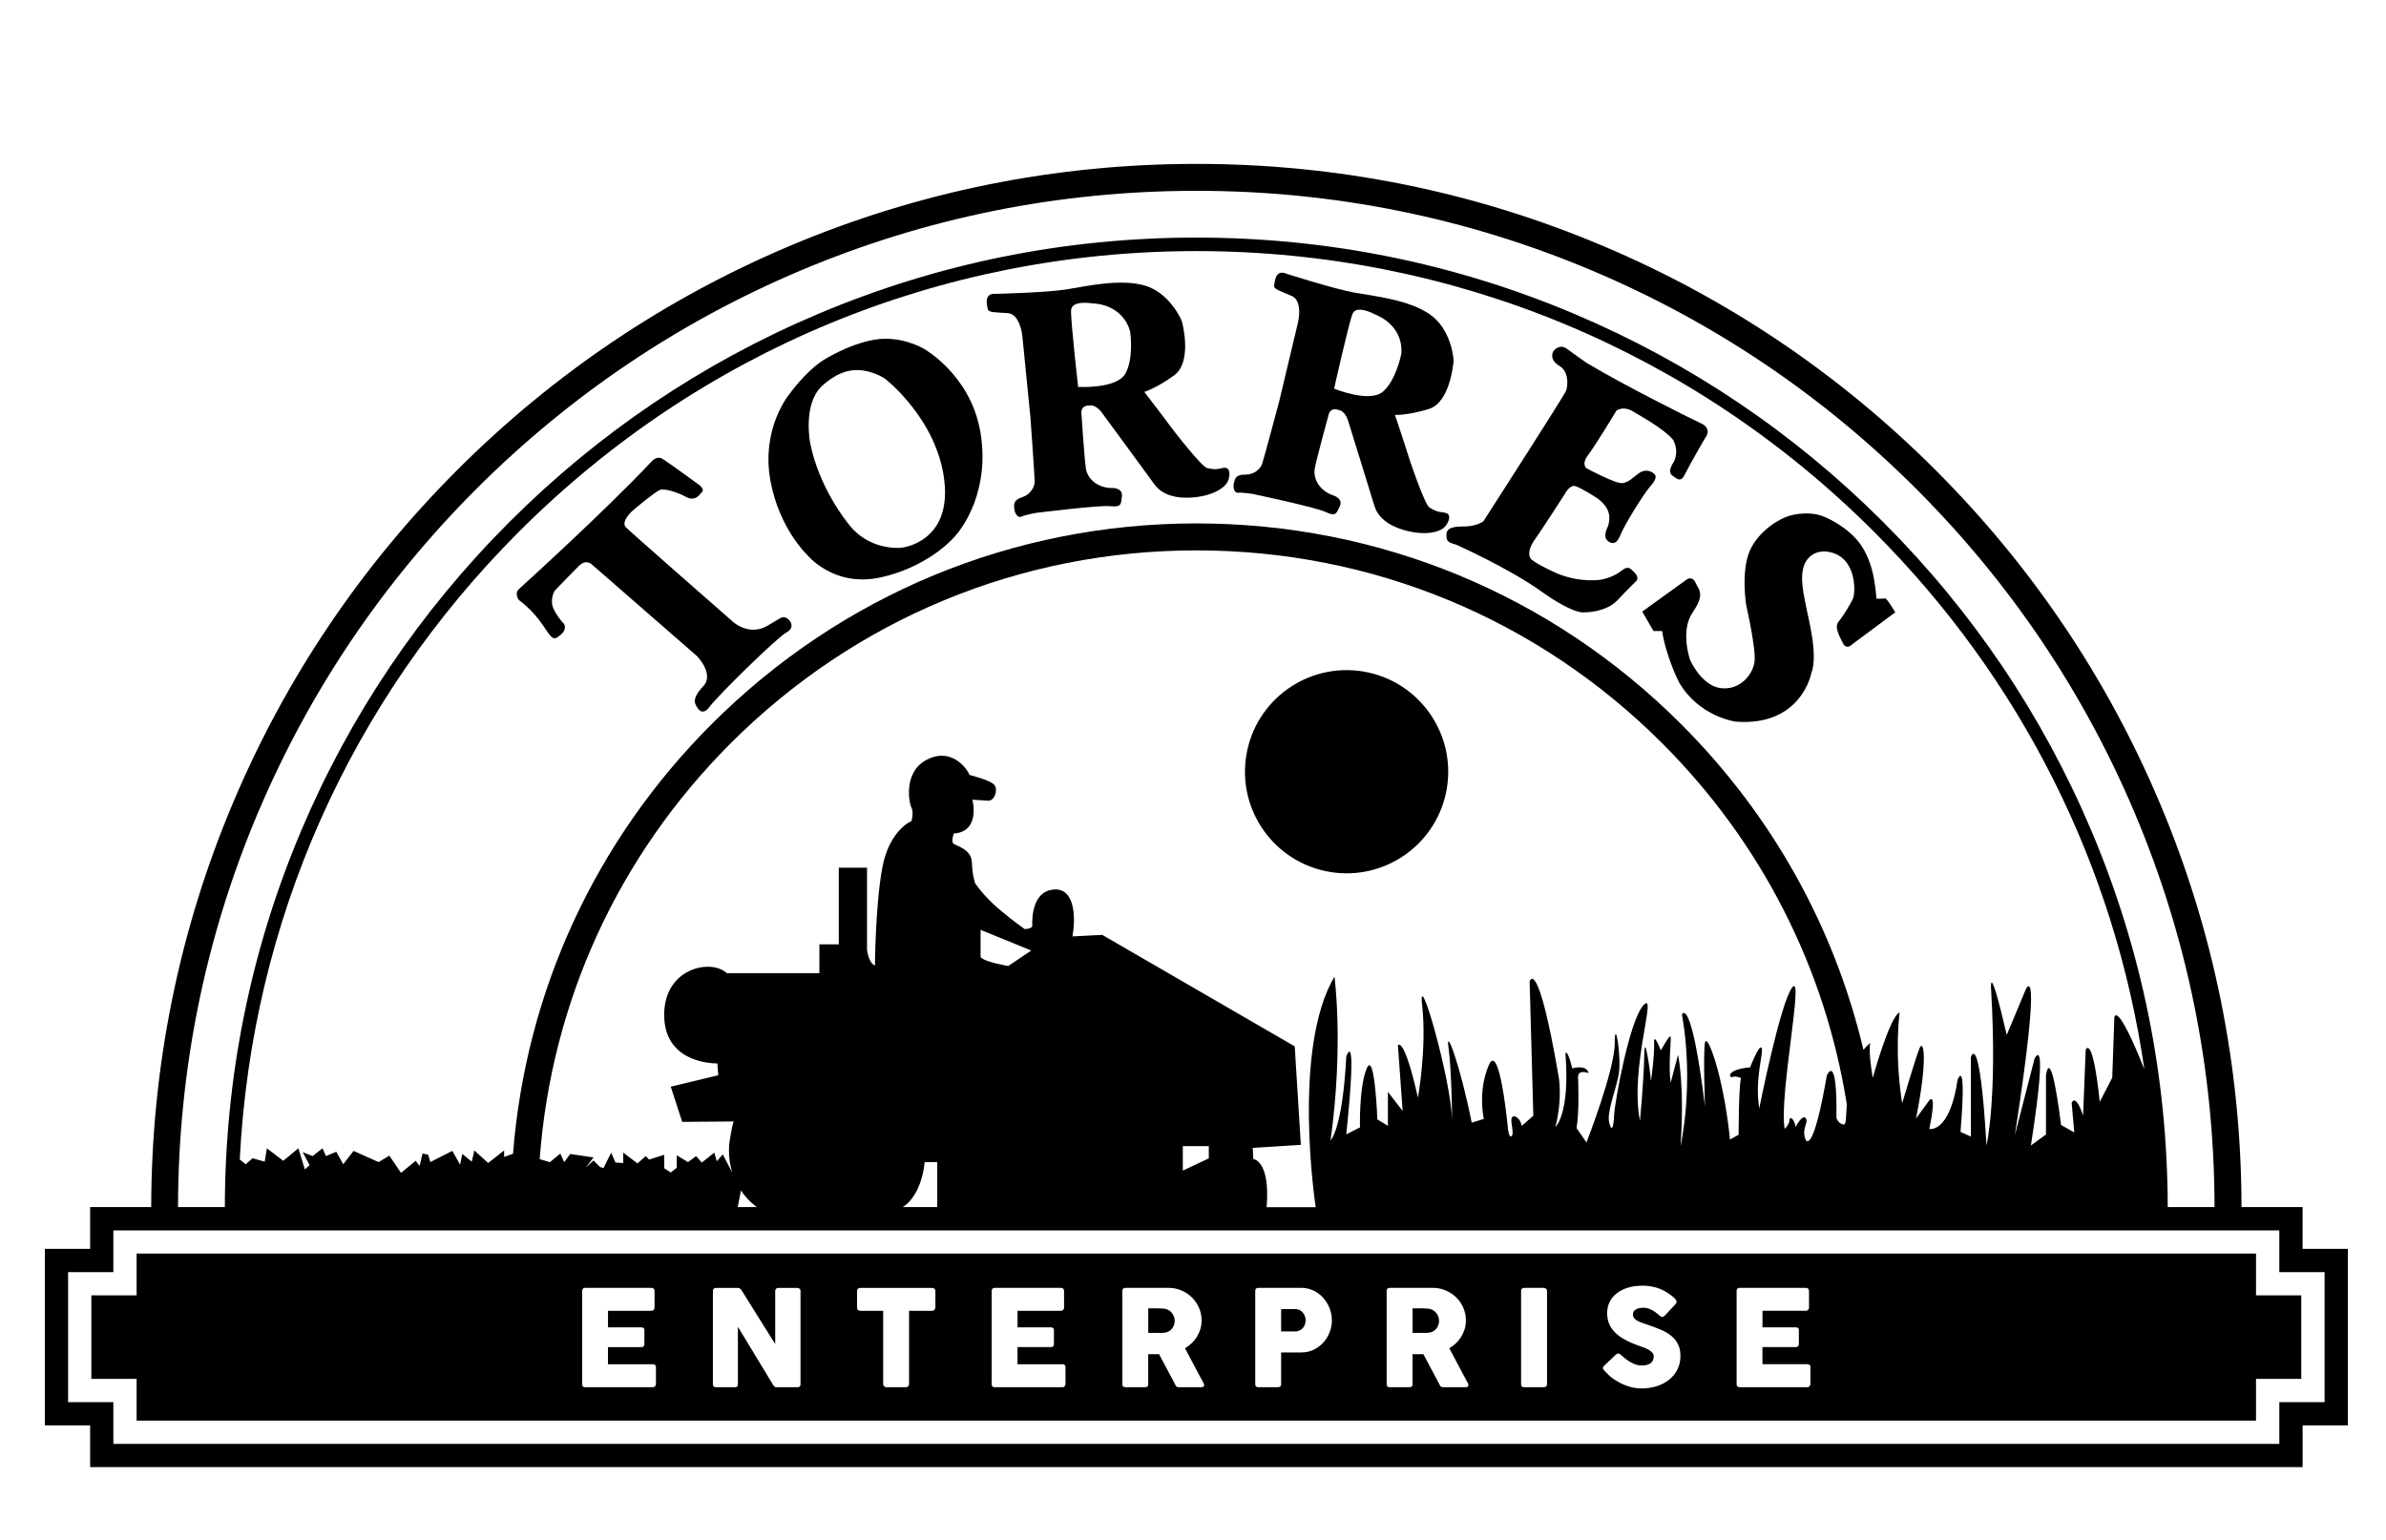 <svg xmlns="http://www.w3.org/2000/svg" id="MAIN_LOGO" data-name="MAIN LOGO" viewBox="0 0 830.3 536.12"><path d="m801.27,434.69v-14.53s-21.25,0-21.25,0c-.08-48.89-9.69-96.32-28.58-140.98-18.32-43.31-44.54-82.21-77.94-115.61-33.4-33.4-72.3-59.63-115.61-77.94-44.84-18.97-92.48-28.58-141.57-28.58-49.1,0-96.73,9.62-141.57,28.58-43.31,18.32-82.21,44.54-115.61,77.94-33.4,33.4-59.63,72.3-77.94,115.61-18.89,44.66-28.5,92.09-28.58,140.98h-21.25s0,14.53,0,14.53h-15.75s0,61.45,0,61.45h15.75v14.53s769.92,0,769.92,0v-14.53h15.75s0-61.45,0-61.45h-15.75ZM89.81,282.83c17.85-42.19,43.4-80.09,75.94-112.63,32.54-32.54,70.44-58.09,112.63-75.94,43.68-18.48,90.09-27.84,137.92-27.84s94.24,9.37,137.92,27.84c42.19,17.85,80.09,43.4,112.63,75.94,32.54,32.54,58.09,70.44,75.94,112.63,18.4,43.5,27.76,89.7,27.84,137.33h-16.29c-.08-45.43-9.01-89.49-26.56-130.99-17.03-40.26-41.4-76.41-72.45-107.45-31.05-31.05-67.2-55.42-107.45-72.45-41.68-17.63-85.95-26.57-131.59-26.57-45.64,0-89.91,8.94-131.59,26.57-40.26,17.03-76.41,41.4-107.45,72.45-31.05,31.05-55.42,67.2-72.45,107.45-17.55,41.5-26.48,85.57-26.56,130.99h-16.29c.08-47.63,9.44-93.83,27.84-137.33Zm631.95,111.32l-4.53-2.57c-3.8-29.68-5.25-17.22-5.25-17.22v20.52s-5.25,3.85-5.25,3.85c6.34-40.86,1.27-30.23,1.27-30.23l-6.86,26.65c9.85-63.83,3.81-50.77,3.81-50.77l-6.63,15.86c-6.43-27.66-5.43-15.66-5.43-15.66,2.21,38.03-1.61,54.09-1.61,54.09-2.41-41.08-5.43-30.71-5.43-30.71v27.66s-3.62-1.63-3.62-1.63c2.21-27.05-1.01-18.1-1.01-18.1-2.81,18.71-9.85,17.08-9.85,17.08,2.81-13.62,0-9.96,0-9.96l-4.62,6.3c4.22-20.95,2.61-27.86,1.21-24.4-1.41,3.46-6.03,19.12-6.03,19.12-2.81-17.69-.89-31.63-.89-31.63-3.5,1.52-9.34,22.81-9.34,22.81-1.72-10.23-.83-12.18-.83-12.18-.91.71-1.7,1.52-2.42,2.39-10.06-42.57-31.73-81.65-63.44-113.36-45.06-45.06-104.97-69.87-168.69-69.87s-123.63,24.82-168.69,69.87c-40.51,40.51-64.65,93.04-69.11,149.54l-3.09,1.1v-2.25s-5.56,4.36-5.56,4.36l-4.81-4.36-.9,3.9-3.3-2.7-.75,3.75-2.7-4.81-7.66,3.9-.75-2.55-1.95-.45-1.05,4.36-1.35-1.8-5.11,4.21-4.05-6.01-3.75,2.25-8.71-3.9-3.6,4.66-2.4-4.36-3.6,1.5-1.2-2.7-3.45,2.7-3.45-1.35,2.4,4.51-1.65,1.5-2.25-7.36-5.26,4.36-5.71-4.36-.75,4.66-4.21-1.2-2.4,2.1-2.07-1.68c4.16-82.59,38.3-159.65,97.2-218.54,62.96-62.96,146.68-97.64,235.72-97.64,89.04,0,172.76,34.68,235.73,97.64,51.36,51.36,83.88,116.53,94.13,187.14-9.84-24.6-10.45-17.96-10.45-17.96l-.72,20.89-4.35,8.43c-2.54-24-4.89-18.14-4.89-18.14l-.91,22.9c-2.72-8.06-3.98-4.4-3.98-4.4l.91,10.26Zm-463.93,20.22c2.65,3.93,5.59,5.79,5.59,5.79h-6.69s1.11-5.79,1.11-5.79Zm68.31,5.79h-12.01s6.33-3.21,7.65-15.66h4.37v15.66Zm15.09-87.03v-9.47s17.64,7.19,17.64,7.19l-8,5.39s-8.17-1.31-9.64-3.1Zm70.38,74.33v-8.52h9.04v4.26s-9.04,4.26-9.04,4.26Zm24.52-4.06l-.19-3.84,16.74-1.06-2.13-34.29-66.98-38.8-10.37.53c1.06-5.58,1.28-17.28-6.84-16.29s-7.12,12.75-7.12,12.75c-.5.99-2.65.99-2.65.99,0,0-3.64-2.48-8.94-6.95-5.3-4.47-8.28-8.94-8.28-8.94,0,0-.99-2.48-1.16-7.28-.17-4.8-5.63-5.79-6.46-6.62-.83-.83.17-3.48.17-3.48,9.44-.66,6.46-11.76,6.46-11.76,0,0,3.31.17,5.46.33s3.48-3.48,2.32-5.3c-1.16-1.82-8.77-3.64-8.77-3.64-1.49-3.48-7.28-9.6-15.23-5.13-7.95,4.47-5.79,15.07-4.96,16.56.83,1.49,0,4.6,0,4.6,0,0-7.73,3.09-10.17,16.24-2.43,13.14-2.56,34.05-2.56,34.05-2.3-.92-2.76-5.52-2.76-5.52v-28.53s-9.82,0-9.82,0v26.69h-6.75s0,10.02,0,10.02h-32.23c-5.47-5.16-22.18-1.81-21.78,15.1.4,16.91,18.5,16.31,18.5,16.31l.31,4.13-16.53,3.98,3.98,12.25,17.91-.15c-.61,1.53-1.53,7.65-1.53,7.65-.32,3.94.17,7.32,1.07,10.17h0s-3.34-6.37-3.34-6.37l-2.04,2.41-.9-3-4.36,3.45-1.95-2.25-2.85,2.1-3.9-2.4v4.36s-2.1,1.65-2.1,1.65l-2.26-1.5v-4.66s-5.25,1.65-5.25,1.65l-1.2-1.2-2.85,2.55-4.96-3.75v3.6s-2.7-.15-2.7-.15l-1.5-3.45-2.7,5.41-1.2-.45-2.25-2.25-2.7,2.55,2.7-3.6-8.11-1.2-2.1,2.85-1.35-3-3.6,3-3.57-1.05c4.05-54.7,27.29-105.58,66.48-144.77,43.29-43.29,100.85-67.13,162.06-67.13,61.22,0,118.78,23.84,162.07,67.13,34.6,34.6,56.75,78.31,64.26,125.72-.28,4.06-.25,6.98-.95,6.98-1.84,0-2.67-2.19-2.67-2.19.33-23.62-3.34-14.85-3.34-14.85-4.84,28.01-7.34,22.44-7.34,22.44-1.67-3.88,1.17-6.07,0-7.59-1.17-1.52-3.54,3.04-3.54,3.04-.37-2.87-2.13-3.88-2.13-2.36,0,1.52-1.67,3.04-1.67,3.04-2-11.47,6.84-54.5,2.67-49.27-4.17,5.23-11.51,42.19-11.51,42.19-1.67-10.63,1.67-19.57.83-21.09-.83-1.52-4,6.75-4,6.75-8.84.84-7.17,3.88-6.17,3.37,1-.51,3,.34,3,.34-.83,3.04-.83,19.74-.83,19.74l-3,1.69c-2.34-22.78-8.01-37.29-8.7-33.75-.69,3.54,0,22.2,0,22.2-4.86-39.06-8.02-32.04-8.02-32.04,4.35,24.67-.5,45.91-.5,45.91,1.5-21.23-.86-31.84-.86-31.84l-2.57,9.74c-.86-5.84.21-14.93,0-16.01-.21-1.08-3.42,4.76-3.42,4.76,0,0-2.57-6.71-2.35-2.6.21,4.11-1.07,13.2-1.07,13.2,0-.87-2.22-18.15-2.35-9.09-.14,9.06-1.5,22.94-1.5,22.94-3.64-18.39,6.2-45.44,1.28-40.25-4.92,5.19-10.05,33.75-10.27,38.3s-.86,6.06-1.71,2.6c-.86-3.46,1.93-10.17,3.21-16.23,1.28-6.06-1.28-20.99-1.28-11.47,0,9.52-9.84,34.62-9.84,34.62l-3.48-5.01c1.1-5.56.55-17.8.55-17.8,0-2.78,3.67-1.3,3.67-1.3-.73-3.15-5.68-1.67-5.68-1.67-1.83-7.23-2.38-5.19-2.38-5.19,1.65,21.14-3.48,25.59-3.48,25.59,2.57-10.2,1.1-17.62,1.1-17.62-7.33-42.65-10.08-33.01-10.08-33.01l1.28,46.73-4.03,3.52c-.55-2.97-2.93-4.08-3.48-2.78-.55,1.3.92,5.38,0,6.3-.92.93-1.28-2.23-1.28-2.23,0,0-2.93-31.52-6.78-22.25-3.85,9.27-1.65,18.54-1.65,18.54l-4.22,1.3c-4.03-20.21-9.17-33.75-8.07-26.15,1.1,7.6,1.28,25.96,1.28,25.96-.18-14.46-12.1-55.44-10.45-40.61,1.65,14.83-1.47,32.08-1.47,32.08-4.95-21.88-6.97-18.17-6.97-18.17l1.65,22.81-5.13-6.62v11.81s-3.67-2.23-3.67-2.23c0,0-.92-24.11-3.67-17.8-2.75,6.3-2.38,20.58-2.38,20.58l-4.77,2.41c4.03-38.94,0-27.07,0-27.07-1.28,25.22-5.47,29.2-5.47,29.2,4.63-33.33,1.36-57.02,1.36-57.02-14.98,25.34-6.53,80.24-6.53,80.24h-17.08c1.34-16.19-4.61-16.77-4.61-16.77Zm372.8,84.66h-15.75s0,14.53,0,14.53H39.45v-14.53s-15.75,0-15.75,0v-45.26h15.75s0-14.53,0-14.53h753.73v14.53s15.75,0,15.75,0v45.26Z"></path><circle cx="468.58" cy="268.61" r="35.36" transform="translate(128.38 688.11) rotate(-80.78)"></circle><path d="m785.08,436.35H47.54s0,14.53,0,14.53h-15.75s0,29.07,0,29.07h15.75v14.53s737.53,0,737.53,0v-14.53h15.75s0-29.07,0-29.07h-15.75v-14.53Zm-556.79,45.44c0,.15-.06.29-.19.42-.06.43-.38.65-.96.65h-23.54c-.31,0-.56-.08-.74-.24s-.28-.42-.28-.76v-32.51c0-.33.09-.59.27-.78.18-.19.43-.29.75-.29h23.1c.34,0,.61.1.79.3.19.2.28.47.28.81v5.76c0,.26-.09.51-.28.75-.19.24-.46.36-.82.36h-15.09s0,5.77,0,5.77h11.64c.29,0,.54.07.73.21.19.14.29.37.29.7v5.03c0,.22-.09.43-.26.63-.17.2-.42.3-.75.3h-11.67s0,5.96,0,5.96h15.65c.7,0,1.05.36,1.05,1.07v5.85Zm50.27.16c0,.31-.09.54-.28.69-.19.15-.44.22-.77.22h-7.43c-.2,0-.38-.07-.54-.21-.16-.14-.32-.33-.49-.56-2.06-3.41-4.11-6.79-6.12-10.13-2.02-3.34-4.07-6.71-6.15-10.13v20c0,.34-.08.6-.23.77s-.43.26-.84.26h-6.61c-.36,0-.62-.1-.78-.29-.16-.19-.24-.43-.24-.71v-32.55c0-.28.09-.52.26-.72.17-.2.43-.3.77-.3h7.61c.22,0,.44.05.67.16.23.11.44.29.61.56,1.97,3.18,3.93,6.32,5.87,9.41,1.94,3.09,3.9,6.23,5.89,9.41v-18.65c.06-.28.19-.5.37-.65.19-.15.4-.23.65-.23h6.64c.33,0,.6.09.82.27s.33.43.33.76v32.65Zm46.94-26.87c0,.28-.1.55-.29.8s-.47.38-.83.38h-8.03s0,25.5,0,25.5c0,.28-.1.53-.3.76s-.47.34-.79.34h-6.83c-.26,0-.51-.1-.74-.31-.23-.21-.35-.47-.35-.78v-25.5s-8.01,0-8.01,0c-.31,0-.57-.1-.78-.3-.21-.2-.31-.5-.31-.88v-5.78c0-.31.1-.56.31-.74.21-.19.47-.28.78-.28h25.06c.28,0,.53.09.75.26.22.17.34.43.37.77v5.78Zm45.31,26.71c0,.15-.06.29-.19.42-.06.43-.38.65-.96.65h-23.55c-.31,0-.56-.08-.74-.24-.19-.16-.28-.42-.28-.76v-32.51c0-.33.09-.59.27-.78.18-.19.43-.29.75-.29h23.1c.34,0,.6.1.79.3s.28.47.28.81v5.76c0,.26-.09.51-.28.75-.19.24-.46.36-.82.36h-15.09s0,5.77,0,5.77h11.64c.29,0,.54.07.73.21.19.14.29.37.29.7v5.03c0,.22-.09.43-.26.63-.17.2-.42.3-.74.3h-11.67s0,5.96,0,5.96h15.65c.7,0,1.05.36,1.05,1.07v5.85Zm47.96.87c-.16.13-.38.2-.66.2h-7.99c-.26,0-.5-.08-.71-.23-.21-.15-.35-.36-.41-.63l-5.66-10.64h-3.77s0,10.5,0,10.5c0,.67-.36,1-1.07,1h-6.92c-.31,0-.56-.08-.74-.24s-.28-.42-.28-.76v-32.51c0-.33.09-.59.26-.78.17-.19.43-.29.77-.29h15.04c1.6,0,3.1.3,4.49.9,1.4.6,2.62,1.41,3.66,2.43,1.04,1.02,1.86,2.22,2.46,3.6s.9,2.84.9,4.39c0,1.06-.14,2.06-.43,3.02-.29.95-.69,1.85-1.2,2.68s-1.12,1.58-1.83,2.26-1.48,1.25-2.32,1.74l5.99,11.27c.11.22.25.47.42.77.17.3.26.55.26.77,0,.25-.08.44-.24.57Zm43.94-18.97c-.5,1.33-1.22,2.52-2.15,3.56-.93,1.04-2.05,1.88-3.35,2.53-1.3.64-2.75.97-4.33.99h-7.06s0,11.08,0,11.08c0,.67-.36,1-1.07,1h-6.92c-.31,0-.56-.08-.74-.24s-.28-.42-.28-.76v-32.51c0-.33.09-.59.26-.78.17-.19.43-.29.77-.29h14.88c1.07,0,2.08.15,3.03.44.95.3,1.82.7,2.61,1.22.79.52,1.51,1.14,2.14,1.86s1.18,1.5,1.62,2.34.78,1.72,1.01,2.64c.23.92.35,1.86.35,2.81,0,1.4-.25,2.76-.76,4.1Zm48.04,18.97c-.16.13-.38.2-.66.2h-7.99c-.26,0-.5-.08-.71-.23-.21-.15-.35-.36-.41-.63l-5.66-10.64h-3.77s0,10.5,0,10.5c0,.67-.36,1-1.07,1h-6.92c-.31,0-.56-.08-.74-.24s-.28-.42-.28-.76v-32.51c0-.33.09-.59.26-.78.17-.19.43-.29.77-.29h15.04c1.6,0,3.1.3,4.49.9,1.4.6,2.62,1.41,3.66,2.43,1.04,1.02,1.86,2.22,2.46,3.6.6,1.37.9,2.84.9,4.39,0,1.06-.14,2.06-.43,3.02-.29.95-.69,1.85-1.2,2.68s-1.12,1.58-1.83,2.26-1.48,1.25-2.32,1.74l5.98,11.27c.11.22.25.47.42.77.17.3.26.55.26.77,0,.25-.08.44-.24.57Zm27.58-.83c0,.68-.38,1.02-1.14,1.02h-6.85c-.68,0-1.02-.34-1.02-1.02v-32.53c0-.28.09-.52.26-.72.17-.2.43-.3.77-.3h6.85c.23,0,.48.09.75.28.26.19.4.43.4.74v32.53Zm45.41-5.16c-.7,1.39-1.66,2.57-2.88,3.55s-2.65,1.74-4.3,2.27-3.42.8-5.31.8c-1.79,0-3.54-.32-5.26-.96-1.72-.64-3.33-1.49-4.82-2.57-.62-.45-1.14-.9-1.57-1.33-.43-.44-.76-.79-1.01-1.05l-.07-.07s-.03-.05-.05-.06c-.02,0-.03-.02-.05-.04-.02-.03-.03-.05-.05-.06-.02,0-.03-.02-.05-.03-.36-.39-.54-.7-.54-.93s.18-.56.54-.89l4.03-3.84c.33-.23.59-.35.79-.35.14,0,.29.05.44.14.15.09.34.23.56.42.26.22.6.51,1.01.87s.88.73,1.41,1.08c.79.53,1.58.94,2.35,1.23.78.3,1.59.44,2.45.44.79,0,1.46-.09,1.99-.27s.96-.42,1.27-.71.53-.64.66-1.02.2-.8.2-1.23c0-.48-.18-.91-.55-1.29-.36-.38-.81-.72-1.34-1.01-.53-.29-1.08-.55-1.65-.76-.57-.21-1.07-.38-1.49-.52-1.86-.65-3.49-1.35-4.89-2.11-1.4-.75-2.56-1.59-3.49-2.51-.93-.92-1.63-1.94-2.1-3.05-.47-1.11-.7-2.35-.7-3.71,0-1.44.29-2.75.87-3.93.58-1.18,1.41-2.19,2.49-3.02,1.08-.84,2.38-1.48,3.9-1.94,1.52-.46,3.22-.69,5.1-.69,1.41,0,2.77.16,4.06.48,1.3.32,2.57.83,3.83,1.52.53.31,1.03.63,1.5.97.47.33.89.66,1.25.97s.64.6.85.88c.21.28.31.52.31.72s-.05.39-.15.56c-.1.17-.25.36-.45.58l-3.56,3.8c-.26.26-.53.4-.79.4-.22,0-.42-.06-.59-.19-.18-.12-.38-.28-.59-.47l-.21-.19c-.31-.26-.66-.54-1.04-.82-.38-.28-.79-.53-1.22-.76-.43-.22-.89-.41-1.37-.56s-.97-.22-1.47-.22-.99.04-1.44.13-.85.22-1.19.41c-.34.19-.61.43-.82.73-.2.3-.3.67-.3,1.11s.11.81.33,1.13c.22.32.54.61.98.89s.97.53,1.62.77c.64.24,1.39.5,2.25.78,1.65.54,3.16,1.11,4.55,1.71s2.59,1.3,3.6,2.12c1.01.81,1.8,1.79,2.36,2.92.57,1.13.85,2.51.85,4.12,0,1.71-.35,3.26-1.05,4.65Zm46.29,5.11c0,.15-.06.29-.19.42-.06.43-.38.65-.95.65h-23.55c-.31,0-.56-.08-.74-.24-.19-.16-.28-.42-.28-.76v-32.51c0-.33.09-.59.27-.78.18-.19.43-.29.75-.29h23.1c.34,0,.6.1.79.3s.28.47.28.81v5.76c0,.26-.09.51-.28.75-.19.24-.46.36-.82.36h-15.09s0,5.77,0,5.77h11.64c.29,0,.54.07.73.21s.29.37.29.7v5.03c0,.22-.09.43-.26.63-.17.2-.42.3-.74.3h-11.67s0,5.96,0,5.96h15.65c.7,0,1.05.36,1.05,1.07v5.85Z"></path><path d="m407.82,457.02c-.31-.39-.68-.71-1.12-.98-.44-.26-.92-.43-1.44-.51-.44-.03-.84-.06-1.22-.08-.38-.02-.8-.04-1.25-.04h-3.21s0,8.55,0,8.55h4.28c.28,0,.53,0,.74-.02s.46-.04.72-.07c.54-.06,1.03-.22,1.47-.48.43-.26.8-.57,1.09-.95s.52-.81.68-1.28c.15-.47.23-.96.23-1.46s-.09-.93-.26-1.4c-.17-.47-.41-.89-.72-1.28Z"></path><path d="m453.39,456.91c-.31-.36-.69-.66-1.13-.9-.44-.23-.94-.35-1.5-.35h-4.94s0,7.78,0,7.78h4.94c.56,0,1.06-.11,1.51-.34s.83-.52,1.13-.87.54-.77.7-1.23c.16-.47.24-.95.24-1.44,0-.47-.08-.93-.24-1.4-.16-.47-.4-.88-.71-1.25Z"></path><path d="m499.8,457.02c-.31-.39-.68-.71-1.12-.98-.44-.26-.92-.43-1.44-.51-.43-.03-.84-.06-1.22-.08-.38-.02-.8-.04-1.25-.04h-3.21s0,8.55,0,8.55h4.28c.28,0,.53,0,.75-.02.22-.02.46-.04.72-.07.54-.06,1.03-.22,1.47-.48.43-.26.8-.57,1.09-.95.3-.38.52-.81.68-1.28.16-.47.23-.96.23-1.46,0-.47-.09-.93-.26-1.4-.17-.47-.41-.89-.72-1.28Z"></path><path d="m273.65,215.06c-1.49-.74-2.09.16-6.59,2.76-6.54,3.79-12.07-1.46-12.07-1.46,0,0-35.83-31.36-37.21-32.85-1.38-1.49.53-4.04,2.12-5.52,1.59-1.49,8.18-6.8,9.67-7.43,1.49-.64,5.95.64,9.24,2.44,3.29,1.81,5.1-1.38,5.1-1.38,1.91-1.27-.96-3.08-.96-3.08,0,0-9.88-7.22-12.21-8.71-2.34-1.49-4.14.96-4.14.96-16.16,17.23-46.07,44.3-46.07,44.3-1.6,1.46,0,3.75,0,3.75,0,0,4.53,3.14,8.15,8.45,3.61,5.31,3.82,5.84,6.37,3.72,2.55-2.12,1.17-3.93,1.17-3.93,0,0-1.59-1.38-3.4-4.78s.21-6.69.21-6.69c0,0,5.74-5.95,8.39-8.6,2.66-2.66,4.67-.42,4.67-.42l36.43,31.76s6.27,6.37,2.12,10.62c-4.14,4.25-2.55,6.27-2.55,6.27,0,0,1.81,4.89,4.78.85,2.97-4.04,23.58-24.22,26.77-25.92,3.19-1.7,1.49-4.35,0-5.1Z"></path><path d="m425.29,162.94c-2.11.56-3.23.42-5.19,0-1.97-.42-12.07-13.48-13.48-15.44-1.4-1.97-8.42-11.09-8.42-11.09,0,0,4.21-1.26,10.39-5.76,6.18-4.49,3.09-17.13,2.81-18.39-.28-1.26-4.63-10.53-13.2-12.92-8.56-2.39-20.08.28-27.1,1.4-7.02,1.12-24.43,1.54-24.43,1.54-4.49-.4-3.18,3.9-2.95,5.25.23,1.35,2.59,1.13,6.99,1.47,4.4.34,5.07,8.12,5.07,8.12l2.78,28s1.5,20.58,1.5,22.47c0,1.89-1.42,4.49-4.26,5.44-2.84.95-3.07,2.05-2.84,4.1.24,2.05,1.5,3.23,2.52,2.68s4.89-1.26,4.89-1.26c0,0,22-2.76,25.94-2.37,3.94.39,3.78-.55,4.1-3.47.32-2.92-3.16-2.84-3.16-2.84-5.37.08-8.82-3.23-9.37-6.78s-1.58-19.55-1.58-19.55c.08-2.68,2.76-2.37,2.76-2.37,2.13-.47,4.11,2.11,4.11,2.11,0,0,16.43,22.32,18.53,25.27,2.11,2.95,6.04,5.05,12.92,4.63,6.88-.42,12.07-3.23,12.92-6.32.84-3.09-.14-4.49-2.25-3.93Zm-33.76-32.76c-3.12,5.26-16.35,4.5-16.35,4.5,0,0-2.63-23.13-2.46-26.7.18-3.57,7.22-2.41,7.22-2.41,11.77.62,13.37,10.07,13.37,10.07,0,0,1.34,9.27-1.78,14.53Z"></path><path d="m502.37,178.37c-2.17-.16-3.19-.66-4.91-1.7-1.72-1.04-7-16.69-7.69-19-.68-2.32-4.33-13.24-4.33-13.24,0,0,4.39.18,11.7-2.04,7.31-2.23,8.52-15.18,8.67-16.46.15-1.29-.93-11.47-8.25-16.52-7.31-5.06-19.07-6.3-26.07-7.53-7-1.23-23.59-6.53-23.59-6.53-4.11-1.85-4.28,2.64-4.51,4-.23,1.35,2.08,1.91,6.13,3.67,4.04,1.76,2.14,9.33,2.14,9.33l-6.52,27.37s-5.31,19.94-5.93,21.73c-.62,1.79-2.81,3.78-5.8,3.75-2.99-.03-3.58.93-4.02,2.95-.45,2.01.36,3.54,1.51,3.36,1.15-.19,5.03.41,5.03.41,0,0,21.69,4.59,25.29,6.25,3.6,1.66,3.76.72,5.01-1.94,1.25-2.65-2.06-3.72-2.06-3.72-5.1-1.68-7.28-5.94-6.64-9.47s4.9-18.99,4.9-18.99c.95-2.51,3.38-1.33,3.38-1.33,2.17.25,3.19,3.34,3.19,3.34,0,0,8.22,26.47,9.25,29.94,1.03,3.47,4.05,6.75,10.69,8.6,6.64,1.85,12.47.9,14.27-1.75,1.81-2.64,1.34-4.29-.84-4.45Zm-21.19-42c-4.67,3.95-16.92-1.09-16.92-1.09,0,0,5.07-22.72,6.41-26.03,1.33-3.31,7.61.09,7.61.09,10.92,4.44,9.34,13.89,9.34,13.89,0,0-1.77,9.2-6.44,13.15Z"></path><path d="m564.29,198.63c-2.12,1.71-4.89,2.69-6.93,3.1-2.04.41-9.78.9-17.6-3.1,0,0-6.52-3.01-7.25-4.4-.73-1.39-.41-3.67,1.71-6.6,2.12-2.93,10.19-15.48,10.19-15.48,0,0,1.79-3.59,3.83-2.93,2.04.65,7.9,4.24,8.56,4.97.65.73,4.56,3.34,2.77,8.96,0,0-1.87,3.34-.33,4.89,1.55,1.55,3.42,1.47,4.64-1.79,1.22-3.26,8.07-14.34,10.51-17.11,0,0,2.44-2.53,1.55-3.83-.9-1.3-3.34-2.2-5.54-.65-2.2,1.55-3.42,3.1-5.7,3.5-2.28.41-12.55-5.13-12.55-5.13,0,0-1.99-1.35.41-4.52,2.41-3.17,9.57-14.89,9.82-15.4s2.79-1.77,5.7,0c2.92,1.77,10.65,5.96,14.01,9.82,0,0,2.41,3.49.44,7.73,0,0-2.54,3.42-.63,4.82,1.9,1.39,3.04,2.54,4.5-.51,1.46-3.04,6.91-12.42,6.91-12.42,0,0,2.85-3.23-1.39-5.2-4.25-1.96-27.3-13.53-39.73-21,0,0-4.52-3.13-6.95-4.95-2.43-1.82-4.61.43-4.87,1.22-.26.78-.87,2.87,2.35,4.78,3.21,1.91,2.95,6.78,2.26,8.6-.7,1.82-28.75,45.42-28.75,45.42,0,0-2.35,1.92-7.26,1.85-4.91-.07-5.78,1.46-5.64,3.22.15,1.76.26,2.26,3.32,3.07,0,0,18.26,8.13,29.46,16.13,11.2,8,14.79,7.46,14.79,7.46,0,0,7.73.27,12-4.27,4.27-4.53,6.53-6.66,6.53-6.66,0,0,1.14-1.06-.57-2.85-1.71-1.79-2.44-2.44-4.56-.73Z"></path><path d="m655.96,208.28c-.59.2-2.97.1-2.97.1-.5-5.75-1.29-12-4.86-17.84s-10.81-9.81-14.18-11c-3.37-1.19-7.93-.99-11.3,0-3.37.99-10.51,5.06-13.68,12.03-3.17,6.97-1.39,18.8-1.29,19.2s3.47,15.27,2.87,19.63-5.06,10.01-11.8,9.12-10.61-9.81-10.61-9.81c0,0-3.57-10.01.89-16.55,4.46-6.53,2.08-7.84.99-10.32-1.09-2.48-2.97-1.19-2.97-1.19l-12.79,9.22-2.77,2.02,3.91,6.77,2.98-.03c1.54,9.48,5.93,17.9,5.93,17.9,6.92,11.98,19.69,13.66,19.69,13.66,22.76,1.75,26.28-16.74,26.28-16.74,2.64-6.57-1.34-20.48-1.74-23.14-.4-2.66-2.85-10.85-.27-15.56,2.58-4.71,7.68-3.72,7.68-3.72,10.4,1.51,9.72,14.31,8.9,16.23-.83,1.93-3.44,6.18-5.04,8.1-1.6,1.92.32,5.14,1.54,7.57,1.23,2.43,3.11.41,3.11.41l15.06-11.2s-2.97-5.06-3.57-4.87Z"></path><path d="m321.42,121.35s-7.78-4.65-16.98-3.13c-9.2,1.52-18,7.18-18,7.18-6.31,4.14-11.63,11.64-11.63,11.64,0,0-10.14,11.87-6.67,30.51,3.04,16.31,12.54,25.38,12.54,25.38,0,0,9.3,11.83,26.08,7.99,15.31-3.5,23.66-12.33,23.66-12.33,5.05-4.35,14.15-18.4,10.72-38.32-3.44-19.92-19.71-28.91-19.71-28.91Zm-7.71,69.31s-11.49,1.36-18.79-8.74c0,0-9.95-12.08-13-27.78,0,0-2.56-13.06,3.82-19.49,0,0,5.04-5.22,11.08-5.77,6.04-.55,11.08,2.88,11.08,2.88,0,0,18.24,14,20.72,35.59,2.49,21.59-14.91,23.3-14.91,23.3Z"></path></svg>